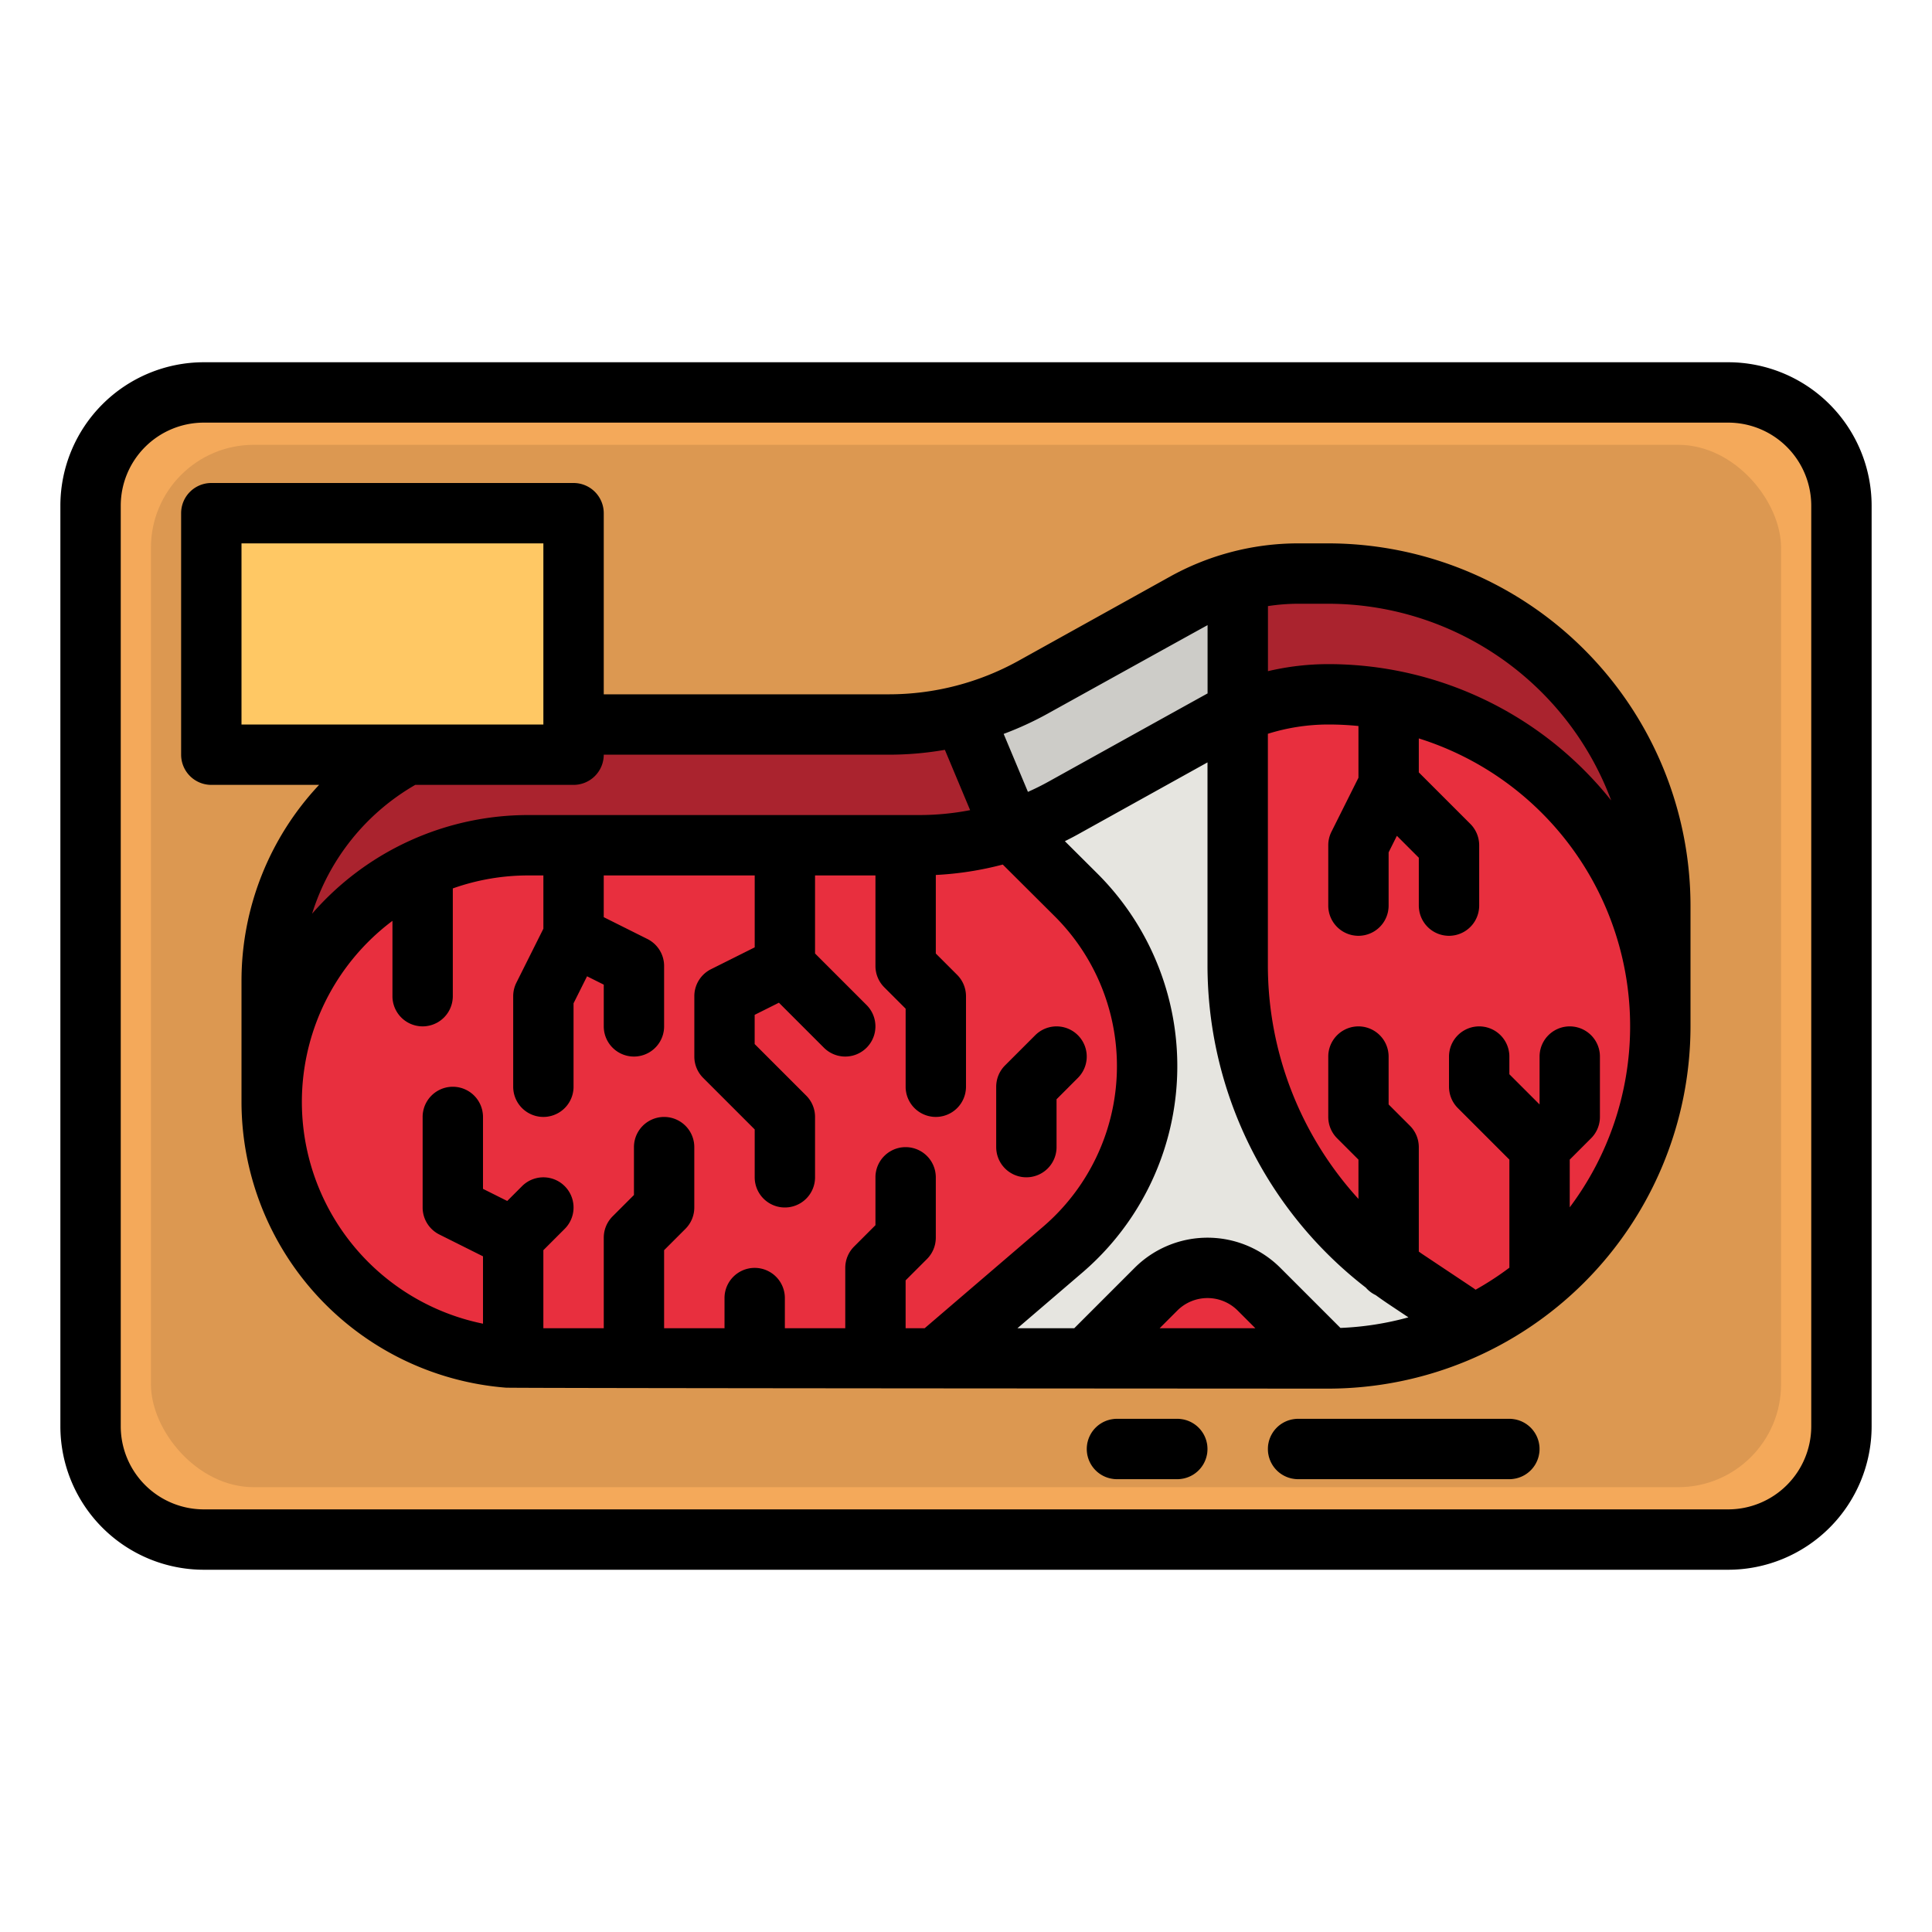 <svg height="512" viewBox="0 0 512 512" width="512" xmlns="http://www.w3.org/2000/svg"><g id="filled_outline" data-name="filled outline"><rect fill="#f4a95a" height="304" rx="30" width="464" x="24" y="104"/><rect fill="#dc9851" height="276.24" rx="27.261" width="432" x="40" y="117.88"/><path d="m140 192h95.613a78.666 78.666 0 0 0 38.208-9.9l40.192-22.329a61.749 61.749 0 0 1 29.987-7.771h8a88 88 0 0 1 88 88v32c0 48.6-47.4 86-96 86l-197-1c-37.555 0-75-27.445-75-65v-32a68 68 0 0 1 68-68z" fill="#aa232e"/><path d="m352 184a61.749 61.749 0 0 0 -29.987 7.77l-40.192 22.33a78.666 78.666 0 0 1 -38.208 9.9h-103.613a68 68 0 0 0 -68 68 68 68 0 0 0 68 68h108l20.08-1 19.92 1h64c6.84-1.161 13.67-1.8 20.136-3.314s12.66-2.741 18.49-5.594a88 88 0 0 0 49.374-79.092 88 88 0 0 0 -88-88z" fill="#e82f3e"/><g fill="#ff3444"><path d="m112 272a8 8 0 0 1 -8-8v-29.69a67.312 67.312 0 0 1 16-7.32v37.01a8 8 0 0 1 -8 8z"/><path d="m149.66 314.34a8.015 8.015 0 0 1 0 11.32l-5.66 5.65v28.69h-4a68.838 68.838 0 0 1 -12-1.05v-26.01l-11.58-5.78a8.011 8.011 0 0 1 -4.42-7.16v-24a8 8 0 0 1 16 0v19.06l6.42 3.21 3.92-3.93a8.015 8.015 0 0 1 11.32 0z"/><path d="m160 260.94-4.42-2.21-3.58 7.16v22.11a8 8 0 0 1 -16 0v-24a8.081 8.081 0 0 1 .84-3.58l7.16-14.31v-22.11h16v19.06l11.58 5.78a8.011 8.011 0 0 1 4.42 7.16v16a8 8 0 0 1 -16 0z"/><path d="m184 304v16a8.008 8.008 0 0 1 -2.34 5.66l-5.66 5.65v28.69h-16v-32a8.008 8.008 0 0 1 2.34-5.66l5.66-5.65v-12.69a8 8 0 0 1 16 0z"/><path d="m208 344v16h-16v-16a8 8 0 0 1 16 0z"/><path d="m200 268.94v7.75l13.66 13.65a8.008 8.008 0 0 1 2.34 5.66v16a8 8 0 0 1 -16 0v-12.69l-13.66-13.65a8.008 8.008 0 0 1 -2.34-5.66v-16a8.011 8.011 0 0 1 4.42-7.16l11.58-5.78v-27.06h16v28.69l13.66 13.65a8 8 0 0 1 -11.32 11.32l-11.92-11.93z"/><path d="m248 328a8.008 8.008 0 0 1 -2.34 5.66l-5.66 5.65v19.69a8.262 8.262 0 0 1 -.06 1h-15.88a8.262 8.262 0 0 1 -.06-1v-23a8.008 8.008 0 0 1 2.34-5.66l5.66-5.65v-12.69a8 8 0 0 1 16 0z"/><path d="m234.34 261.66a8.008 8.008 0 0 1 -2.34-5.66v-32h11.61c1.47 0 2.93-.04 4.39-.13v28.82l5.66 5.65a8.008 8.008 0 0 1 2.34 5.66v24a8 8 0 0 1 -16 0v-20.69z"/><path d="m264 304v-16a8.008 8.008 0 0 1 2.34-5.66l8-8a8 8 0 0 1 11.32 11.32l-5.66 5.65v12.69a8 8 0 0 1 -16 0z"/><path d="m352 240v-16a8.081 8.081 0 0 1 .84-3.58l7.16-14.31v-21.75a86.247 86.247 0 0 1 16 2.96v17.37l13.66 13.65a8.008 8.008 0 0 1 2.34 5.66v16a8 8 0 0 1 -16 0v-12.69l-5.81-5.8-2.19 4.38v14.11a8 8 0 0 1 -16 0z"/><path d="m424 280v16a8.008 8.008 0 0 1 -2.34 5.66l-5.66 5.65v25.07a87.362 87.362 0 0 1 -16 13.38v-38.45l-13.66-13.65a8.008 8.008 0 0 1 -2.34-5.66v-8a8 8 0 0 1 16 0v4.69l8 8v-12.69a8 8 0 0 1 16 0z"/></g><path d="m56 136h96v64h-96z" fill="#ffc864"/><path d="m56 196h96v4h-96z" fill="#f3be5f"/><path d="m312 392h-16a8 8 0 0 1 0-16h16a8 8 0 0 1 0 16z" fill="#ffb05e"/><path d="m400 392h-56a8 8 0 0 1 0-16h56a8 8 0 0 1 0 16z" fill="#ffb05e"/><path d="m328 154.11v62.07l-59.97 3.92-12.81-30.59a78.279 78.279 0 0 0 18.6-7.41l40.19-22.33a61.811 61.811 0 0 1 13.99-5.66z" fill="#cdccc8"/><path d="m368 349a8 8 0 0 1 -8-8v-33.686l-5.657-5.657a8 8 0 0 1 -2.343-5.657v-16a8 8 0 0 1 16 0v12.686l5.657 5.657a8 8 0 0 1 2.343 5.657v37a8 8 0 0 1 -8 8z" fill="#ff3444"/><path d="m377.78 342.523 12.84 8.557a87.414 87.414 0 0 1 -38.62 8.92l-18.34-18.34a19.314 19.314 0 0 0 -27.32 0l-18.34 18.34h-40l33.63-28.82a64.069 64.069 0 0 0 3.61-93.94l-13.24-13.24-3.97-3.9a77.99 77.99 0 0 0 13.79-6l40.19-22.33a62.363 62.363 0 0 1 5.99-2.91v66.89a100.111 100.111 0 0 0 27.418 68.827 65.709 65.709 0 0 0 7.809 7l11.054 8.448q1.709 1.304 3.499 2.498z" fill="#e6e5e0"/><path d="m54 416h404a38.043 38.043 0 0 0 38-38v-244a38.043 38.043 0 0 0 -38-38h-404a38.043 38.043 0 0 0 -38 38v244a38.043 38.043 0 0 0 38 38zm-22-282a22.025 22.025 0 0 1 22-22h404a22.025 22.025 0 0 1 22 22v244a22.025 22.025 0 0 1 -22 22h-404a22.025 22.025 0 0 1 -22-22z"/><path d="m272 312a8 8 0 0 0 8-8v-12.686l5.657-5.657a8 8 0 0 0 -11.314-11.314l-8 8a8 8 0 0 0 -2.343 5.657v16a8 8 0 0 0 8 8z"/><path d="m56 208h28.565a75.889 75.889 0 0 0 -20.565 52v32a76.084 76.084 0 0 0 70.018 75.742c.635.163 217.982.258 217.982.258a96.108 96.108 0 0 0 96-96v-32a96.108 96.108 0 0 0 -96-96h-8a69.787 69.787 0 0 0 -18.105 2.4c-.1.028-.207.053-.308.085a69.753 69.753 0 0 0 -15.459 6.288l-40.192 22.329a70.84 70.84 0 0 1 -34.323 8.898h-75.613v-48a8 8 0 0 0 -8-8h-96a8 8 0 0 0 -8 8v64a8 8 0 0 0 8 8zm251.313 144 4.687-4.687a11.315 11.315 0 0 1 16 0l4.687 4.687zm28.707-191.376a53.479 53.479 0 0 1 7.98-.624h8a80.13 80.13 0 0 1 74.981 52.125 95.865 95.865 0 0 0 -74.981-36.125 69.708 69.708 0 0 0 -15.98 1.869zm-.02 33.837a53.8 53.8 0 0 1 16-2.461q4.05 0 8 .4v13.71l-7.155 14.311a7.994 7.994 0 0 0 -.845 3.579v16a8 8 0 0 0 16 0v-14.111l2.192-4.384 5.808 5.808v12.687a8 8 0 0 0 16 0v-16a8 8 0 0 0 -2.343-5.657l-13.657-13.656v-9a79.95 79.95 0 0 1 40 124.262v-12.636l5.657-5.656a8 8 0 0 0 2.343-5.657v-16a8 8 0 0 0 -16 0v12.686l-8-8v-4.686a8 8 0 0 0 -16 0v8a8 8 0 0 0 2.343 5.657l13.657 13.656v28.643a80.3 80.3 0 0 1 -8.961 5.835c-.193-.157-.392-.307-.6-.448l-13.42-8.943c-.345-.23-.678-.476-1.019-.71v-27.69a8 8 0 0 0 -2.343-5.657l-5.657-5.656v-12.687a8 8 0 0 0 -16 0v16a8 8 0 0 0 2.343 5.657l5.657 5.656v10.412a91.933 91.933 0 0 1 -24-61.972zm25.961 146.776a8.019 8.019 0 0 0 2.616 1.985q1.756 1.278 3.567 2.488l5.1 3.4a79.605 79.605 0 0 1 -18.017 2.805l-15.914-15.915a27.312 27.312 0 0 0 -38.626 0l-16 16h-15.061l17.209-14.75a72.063 72.063 0 0 0 4.047-105.682l-8.68-8.645c1.179-.586 2.351-1.19 3.5-1.83l34.298-19.052v53.712a108.025 108.025 0 0 0 41.961 85.484zm-84.255-152.144s41.6-23.066 42.314-23.42v18.093c-.635.328-42.084 23.34-42.084 23.34q-2.7 1.5-5.522 2.75l-6.435-15.364a86.4 86.4 0 0 0 11.727-5.399zm1.874 53.8a56.061 56.061 0 0 1 -3.158 82.207l-31.382 26.9h-5.04v-12.687l5.657-5.656a8 8 0 0 0 2.343-5.657v-16a8 8 0 0 0 -16 0v12.687l-5.657 5.656a8 8 0 0 0 -2.343 5.657v16h-16v-8a8 8 0 0 0 -16 0v8h-16v-20.687l5.657-5.656a8 8 0 0 0 2.343-5.657v-16a8 8 0 0 0 -16 0v12.687l-5.657 5.656a8 8 0 0 0 -2.343 5.657v24h-16v-20.687l5.657-5.656a8 8 0 1 0 -11.314-11.314l-3.923 3.923-6.42-3.21v-19.056a8 8 0 0 0 -16 0v24a8 8 0 0 0 4.422 7.155l11.578 5.789v17.848a59.978 59.978 0 0 1 -24-106.759v19.967a8 8 0 0 0 16 0v-28.56a59.718 59.718 0 0 1 20-3.44h4v14.112l-7.155 14.31a7.994 7.994 0 0 0 -.845 3.578v24a8 8 0 0 0 16 0v-22.111l3.578-7.156 4.422 2.211v11.056a8 8 0 0 0 16 0v-16a8 8 0 0 0 -4.422-7.155l-11.578-5.789v-11.056h40v19.056l-11.578 5.789a8 8 0 0 0 -4.422 7.155v16a8 8 0 0 0 2.343 5.657l13.657 13.656v12.687a8 8 0 0 0 16 0v-16a8 8 0 0 0 -2.343-5.657l-13.657-13.656v-7.743l6.42-3.21 11.923 11.923a8 8 0 1 0 11.314-11.314l-13.657-13.656v-20.687h16v24a8 8 0 0 0 2.343 5.657l5.657 5.657v20.686a8 8 0 0 0 16 0v-24a8 8 0 0 0 -2.343-5.657l-5.657-5.657v-20.809a86.833 86.833 0 0 0 17.744-2.763zm-119.58-42.893h75.613a86.487 86.487 0 0 0 14.788-1.287l6.693 15.983a70.622 70.622 0 0 1 -13.481 1.3h-103.613a75.824 75.824 0 0 0 -57.289 26.145 59.962 59.962 0 0 1 27.336-34.141h41.953a8 8 0 0 0 8-8zm-96-56h80v48h-35.9c-.062 0-.124 0-.187 0h-43.913z"/><path d="m312 376h-16a8 8 0 0 0 0 16h16a8 8 0 0 0 0-16z"/><path d="m400 376h-56a8 8 0 0 0 0 16h56a8 8 0 0 0 0-16z"/></g></svg>